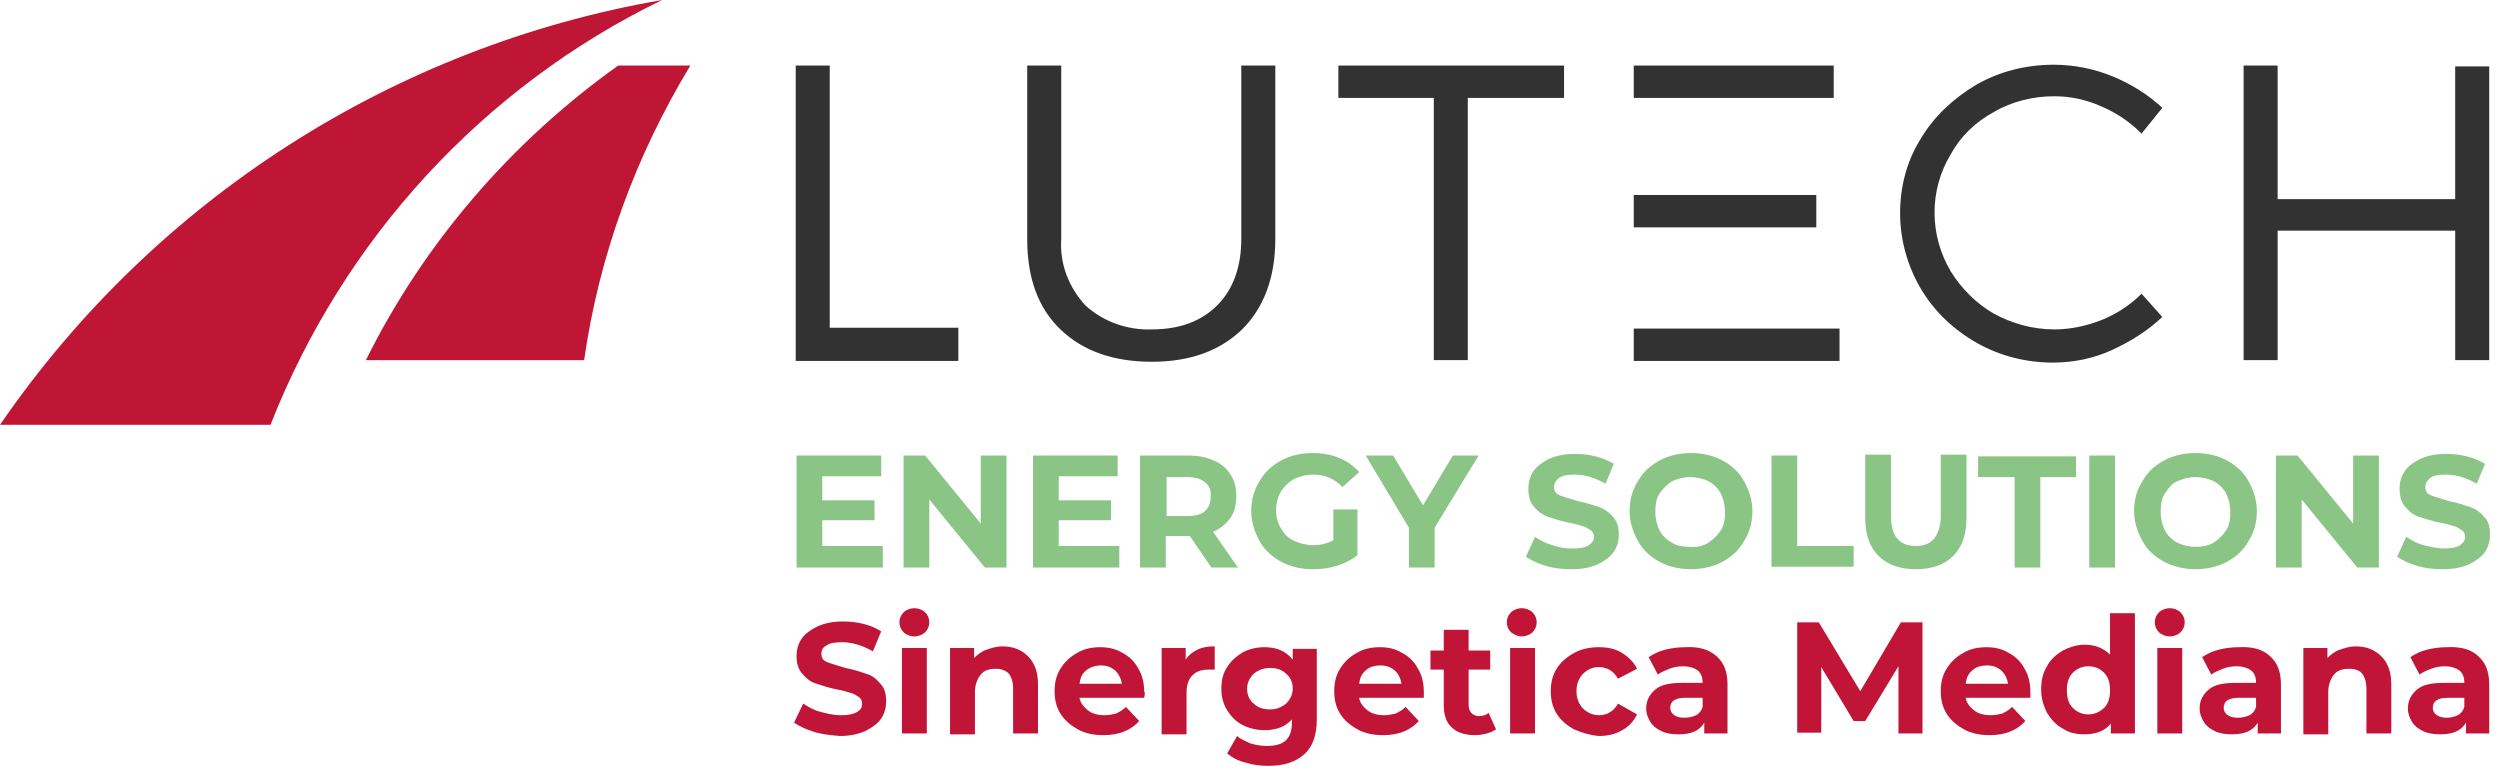 <?xml version="1.0" encoding="utf-8"?>
<!-- Generator: Adobe Illustrator 26.4.0, SVG Export Plug-In . SVG Version: 6.00 Build 0)  -->
<svg version="1.1" id="Livello_1" xmlns="http://www.w3.org/2000/svg" xmlns:xlink="http://www.w3.org/1999/xlink" x="0px" y="0px"
	 viewBox="0 0 301.3 93.5" style="enable-background:new 0 0 301.3 93.5;" xml:space="preserve">
<style type="text/css">
	.st0{fill:#C01636;}
	.st1{fill:#333233;}
	.st2{enable-background:new    ;}
	.st3{fill:#8BC586;}
	.st4{fill:#C11538;}
</style>
<g id="Livello_2_00000064314634855330376660000007231837985596534937_">
	<g id="Livello_1-2">
		<path class="st0" d="M44.1,43.4h26.3c1.8-12.6,6.2-24.6,12.8-35.5h-8.7C61.6,17.1,51.1,29.3,44.1,43.4z"/>
		<path class="st0" d="M79.8,0C47.4,5.6,18.6,24.1,0,51.2h32.6C41.4,28.8,58.2,10.5,79.8,0z"/>
		<path class="st1" d="M115.5,39.6v3.9H95.9V7.9h4.1v31.6H115.5z"/>
		<path class="st1" d="M149.7,39.7c-2.7,2.6-6.3,3.9-10.9,3.9s-8.3-1.3-11-3.9c-2.7-2.6-4-6.2-4-10.9V7.9h4.1v20.9
			c-0.2,3,0.9,5.8,2.9,8c2.2,2,5.1,3,8,2.9c3.4,0,6-1,7.9-2.9c1.9-1.9,2.9-4.6,2.9-8V7.9h4.1v20.9C153.7,33.5,152.3,37.1,149.7,39.7
			z"/>
		<path class="st1" d="M176.9,11.8v31.6h-4.1V11.8h-11.5V7.9h27.2v3.9H176.9z"/>
		<rect x="196.9" y="39.6" class="st1" width="24.8" height="3.9"/>
		<rect x="196.9" y="7.9" class="st1" width="24.1" height="3.9"/>
		<rect x="196.9" y="23.5" class="st1" width="22" height="3.9"/>
		<path class="st1" d="M254.6,9.2c2.2,0.9,4.3,2.2,6,3.8l-2.5,3.1c-1.4-1.4-3-2.5-4.9-3.3c-1.8-0.8-3.7-1.2-5.6-1.2
			c-2.5,0-5.1,0.6-7.3,1.9c-2.2,1.2-4,2.9-5.2,5.1c-2.6,4.3-2.6,9.7,0,14.1c1.3,2.1,3.1,3.9,5.2,5.1c2.2,1.2,4.7,1.9,7.3,1.9
			c1.9,0,3.8-0.4,5.6-1.1c1.8-0.7,3.5-1.8,4.9-3.2l2.5,2.8c-1.8,1.7-3.9,3-6.1,4c-2.2,1-4.6,1.5-7.1,1.5c-3.2,0-6.4-0.8-9.2-2.4
			c-2.8-1.6-5.1-3.8-6.7-6.5c-1.6-2.7-2.5-5.9-2.5-9.1c0-3.2,0.8-6.3,2.5-9c1.6-2.7,4-4.9,6.7-6.5c2.8-1.6,6-2.4,9.3-2.4
			C250,7.8,252.4,8.3,254.6,9.2z"/>
		<path class="st1" d="M295.9,43.4V27.8h-21.4v15.6h-4.1V7.9h4.1V24h21.4V8h4.1v35.4H295.9z"/>
		<g class="st2">
			<path class="st3" d="M106.4,65.9v2.5H96V54.9h10.2v2.5h-7.1v2.9h6.3v2.4h-6.3v3.1H106.4z"/>
			<path class="st3" d="M121.3,54.9v13.5h-2.6l-6.7-8.2v8.2h-3.1V54.9h2.6l6.7,8.2v-8.2H121.3z"/>
			<path class="st3" d="M134.9,65.9v2.5h-10.4V54.9h10.2v2.5h-7.1v2.9h6.3v2.4h-6.3v3.1H134.9z"/>
			<path class="st3" d="M146,68.4l-2.6-3.8h-0.2h-2.7v3.8h-3.1V54.9h5.8c1.2,0,2.2,0.2,3.1,0.6s1.6,1,2,1.7c0.5,0.7,0.7,1.6,0.7,2.6
				s-0.2,1.9-0.7,2.6c-0.5,0.7-1.2,1.3-2.1,1.7l3,4.3H146z M145.2,58.1c-0.5-0.4-1.2-0.6-2.1-0.6h-2.5v4.7h2.5
				c0.9,0,1.7-0.2,2.1-0.6c0.5-0.4,0.7-1,0.7-1.7C146,59,145.7,58.5,145.2,58.1z"/>
			<path class="st3" d="M160.7,61.4h2.9v5.5c-0.7,0.6-1.6,1-2.5,1.3c-1,0.3-1.9,0.4-2.9,0.4c-1.4,0-2.7-0.3-3.8-0.9
				c-1.1-0.6-2-1.4-2.6-2.5c-0.6-1.1-1-2.3-1-3.6s0.3-2.5,1-3.6c0.6-1.1,1.5-1.9,2.6-2.5c1.1-0.6,2.4-0.9,3.8-0.9
				c1.2,0,2.3,0.2,3.2,0.6c1,0.4,1.8,1,2.4,1.7l-2,1.8c-1-1-2.1-1.5-3.5-1.5c-0.9,0-1.6,0.2-2.3,0.5c-0.7,0.4-1.2,0.9-1.6,1.5
				c-0.4,0.7-0.6,1.4-0.6,2.3c0,0.8,0.2,1.6,0.6,2.2c0.4,0.7,0.9,1.2,1.6,1.5s1.4,0.5,2.3,0.5c0.9,0,1.7-0.2,2.4-0.6V61.4z"/>
			<path class="st3" d="M172.9,63.6v4.8h-3.1v-4.8l-5.2-8.7h3.3l3.6,6l3.6-6h3.1L172.9,63.6z"/>
			<path class="st3" d="M186.3,68.2c-1-0.3-1.8-0.7-2.4-1.1l1.1-2.4c0.6,0.4,1.3,0.8,2.1,1c0.8,0.3,1.6,0.4,2.4,0.4
				c0.9,0,1.5-0.1,2-0.4c0.4-0.3,0.6-0.6,0.6-1c0-0.3-0.1-0.6-0.4-0.8c-0.3-0.2-0.6-0.4-1-0.5c-0.4-0.1-0.9-0.3-1.6-0.4
				c-1-0.2-1.9-0.5-2.5-0.7s-1.2-0.6-1.7-1.2c-0.5-0.5-0.7-1.3-0.7-2.2c0-0.8,0.2-1.5,0.6-2.1s1.1-1.1,1.9-1.5
				c0.9-0.4,1.9-0.6,3.1-0.6c0.9,0,1.7,0.1,2.5,0.3c0.8,0.2,1.5,0.5,2.2,0.9l-1,2.4c-1.2-0.7-2.5-1.1-3.7-1.1
				c-0.9,0-1.5,0.1-1.9,0.4c-0.4,0.3-0.6,0.7-0.6,1.1c0,0.5,0.2,0.8,0.7,1c0.5,0.2,1.2,0.4,2.2,0.7c1,0.2,1.9,0.5,2.5,0.7
				s1.2,0.6,1.7,1.2c0.5,0.5,0.7,1.2,0.7,2.1c0,0.8-0.2,1.5-0.6,2.1c-0.4,0.6-1.1,1.1-1.9,1.5c-0.9,0.4-1.9,0.6-3.1,0.6
				C188.3,68.6,187.3,68.5,186.3,68.2z"/>
			<path class="st3" d="M200,67.7c-1.1-0.6-2-1.4-2.6-2.5s-1-2.3-1-3.6s0.3-2.5,1-3.6c0.6-1.1,1.5-1.9,2.6-2.5s2.4-0.9,3.8-0.9
				s2.7,0.3,3.8,0.9c1.1,0.6,2,1.4,2.6,2.5c0.6,1.1,1,2.3,1,3.6s-0.3,2.5-1,3.6c-0.6,1.1-1.5,1.9-2.6,2.5c-1.1,0.6-2.4,0.9-3.8,0.9
				S201.1,68.3,200,67.7z M205.9,65.4c0.6-0.4,1.1-0.9,1.5-1.5s0.5-1.4,0.5-2.2s-0.2-1.6-0.5-2.2s-0.9-1.2-1.5-1.5s-1.4-0.5-2.2-0.5
				c-0.8,0-1.5,0.2-2.2,0.5c-0.6,0.4-1.1,0.9-1.5,1.5s-0.5,1.4-0.5,2.2s0.2,1.6,0.5,2.2s0.9,1.2,1.5,1.5c0.6,0.4,1.4,0.5,2.2,0.5
				C204.5,66,205.3,65.8,205.9,65.4z"/>
		</g>
		<g class="st2">
			<path class="st3" d="M213.5,54.9h3.1v10.9h6.8v2.5h-9.9V54.9z"/>
		</g>
		<g class="st2">
			<path class="st3" d="M226.4,67c-1.1-1.1-1.6-2.6-1.6-4.6v-7.6h3.1v7.4c0,2.4,1,3.6,3,3.6c1,0,1.7-0.3,2.2-0.9s0.8-1.5,0.8-2.7
				v-7.4h3.1v7.6c0,2-0.5,3.5-1.6,4.6c-1.1,1.1-2.6,1.6-4.5,1.6C229,68.6,227.5,68.1,226.4,67z"/>
		</g>
		<g class="st2">
			<path class="st3" d="M242.7,57.5h-4.3v-2.5h11.8v2.5h-4.3v10.9h-3.1V57.5z"/>
			<path class="st3" d="M251.8,54.9h3.1v13.5h-3.1V54.9z"/>
			<path class="st3" d="M260.8,67.7c-1.1-0.6-2-1.4-2.6-2.5c-0.6-1.1-1-2.3-1-3.6s0.3-2.5,1-3.6c0.6-1.1,1.5-1.9,2.6-2.5
				c1.1-0.6,2.4-0.9,3.8-0.9s2.7,0.3,3.8,0.9c1.1,0.6,2,1.4,2.6,2.5c0.6,1.1,1,2.3,1,3.6s-0.3,2.5-1,3.6c-0.6,1.1-1.5,1.9-2.6,2.5
				c-1.1,0.6-2.4,0.9-3.8,0.9S262,68.3,260.8,67.7z M266.8,65.4c0.6-0.4,1.1-0.9,1.5-1.5s0.5-1.4,0.5-2.2s-0.2-1.6-0.5-2.2
				s-0.9-1.2-1.5-1.5s-1.4-0.5-2.2-0.5s-1.5,0.2-2.2,0.5s-1.1,0.9-1.5,1.5s-0.5,1.4-0.5,2.2s0.2,1.6,0.5,2.2s0.9,1.2,1.5,1.5
				s1.4,0.5,2.2,0.5S266.1,65.8,266.8,65.4z"/>
			<path class="st3" d="M286.7,54.9v13.5h-2.6l-6.7-8.2v8.2h-3.1V54.9h2.6l6.7,8.2v-8.2H286.7z"/>
			<path class="st3" d="M291.3,68.2c-1-0.3-1.8-0.7-2.4-1.1l1.1-2.4c0.6,0.4,1.3,0.8,2.1,1s1.6,0.4,2.4,0.4c0.9,0,1.5-0.1,2-0.4
				c0.4-0.3,0.6-0.6,0.6-1c0-0.3-0.1-0.6-0.4-0.8s-0.6-0.4-1-0.5c-0.4-0.1-0.9-0.3-1.6-0.4c-1-0.2-1.9-0.5-2.5-0.7
				c-0.7-0.2-1.2-0.6-1.7-1.2c-0.5-0.5-0.7-1.3-0.7-2.2c0-0.8,0.2-1.5,0.6-2.1s1.1-1.1,1.9-1.5c0.9-0.4,1.9-0.6,3.1-0.6
				c0.9,0,1.7,0.1,2.5,0.3c0.8,0.2,1.5,0.5,2.2,0.9l-1,2.4c-1.2-0.7-2.5-1.1-3.7-1.1c-0.9,0-1.5,0.1-1.9,0.4s-0.6,0.7-0.6,1.1
				c0,0.5,0.2,0.8,0.7,1c0.5,0.2,1.2,0.4,2.2,0.7c1,0.2,1.9,0.5,2.5,0.7s1.2,0.6,1.7,1.2c0.5,0.5,0.7,1.2,0.7,2.1
				c0,0.8-0.2,1.5-0.6,2.1c-0.4,0.6-1.1,1.1-1.9,1.5c-0.9,0.4-1.9,0.6-3.1,0.6C293.3,68.6,292.3,68.5,291.3,68.2z"/>
		</g>
		<g class="st2">
			<path class="st4" d="M98.1,88.2c-1-0.3-1.8-0.7-2.4-1.1l1.1-2.3c0.6,0.4,1.3,0.8,2.1,1s1.6,0.4,2.4,0.4c0.9,0,1.5-0.1,2-0.4
				s0.6-0.6,0.6-1c0-0.3-0.1-0.6-0.4-0.8s-0.6-0.4-1-0.5c-0.4-0.1-0.9-0.3-1.6-0.4c-1-0.2-1.9-0.5-2.5-0.7c-0.7-0.2-1.2-0.6-1.7-1.2
				c-0.5-0.5-0.7-1.3-0.7-2.1c0-0.8,0.2-1.5,0.6-2.1c0.4-0.6,1.1-1.1,1.9-1.5c0.9-0.4,1.9-0.6,3.1-0.6c0.9,0,1.7,0.1,2.5,0.3
				s1.5,0.5,2.1,0.9l-1,2.4c-1.2-0.7-2.5-1.1-3.7-1.1c-0.9,0-1.5,0.1-1.9,0.4C99.2,78,99,78.3,99,78.8s0.2,0.8,0.7,1
				c0.5,0.2,1.2,0.4,2.2,0.7c1,0.2,1.9,0.5,2.5,0.7c0.7,0.2,1.2,0.6,1.7,1.2c0.5,0.5,0.7,1.2,0.7,2.1c0,0.8-0.2,1.5-0.6,2.1
				s-1.1,1.1-1.9,1.5c-0.9,0.4-1.9,0.6-3.1,0.6C100.1,88.6,99,88.5,98.1,88.2z"/>
			<path class="st4" d="M108.9,76.2c-0.3-0.3-0.5-0.7-0.5-1.2s0.2-0.9,0.5-1.2c0.3-0.3,0.8-0.5,1.3-0.5s1,0.2,1.3,0.5
				s0.5,0.7,0.5,1.2c0,0.5-0.2,0.9-0.5,1.2s-0.8,0.5-1.3,0.5S109.2,76.5,108.9,76.2z M108.7,78.1h3v10.3h-3V78.1z"/>
		</g>
		<g class="st2">
			<path class="st4" d="M123.9,79.1c0.8,0.8,1.2,1.9,1.2,3.4v5.9h-3V83c0-0.8-0.2-1.4-0.5-1.8c-0.4-0.4-0.9-0.6-1.6-0.6
				c-0.8,0-1.4,0.2-1.8,0.7c-0.4,0.5-0.7,1.2-0.7,2.1v5.1h-3V78.1h2.9v1.2c0.4-0.4,0.9-0.8,1.5-1c0.6-0.2,1.2-0.4,1.9-0.4
				C122.1,77.9,123.1,78.3,123.9,79.1z"/>
		</g>
		<g class="st2">
			<path class="st4" d="M137.9,84.1h-7.8c0.1,0.6,0.5,1.1,1,1.5c0.5,0.4,1.2,0.6,2,0.6c0.5,0,1-0.1,1.4-0.2c0.4-0.2,0.8-0.4,1.2-0.8
				l1.6,1.7c-1,1.1-2.4,1.7-4.3,1.7c-1.2,0-2.2-0.2-3.1-0.7c-0.9-0.5-1.6-1.1-2.1-1.9c-0.5-0.8-0.7-1.7-0.7-2.7c0-1,0.2-1.9,0.7-2.7
				s1.1-1.4,2-1.9c0.8-0.5,1.8-0.7,2.8-0.7c1,0,1.9,0.2,2.7,0.7c0.8,0.4,1.5,1.1,1.9,1.9c0.5,0.8,0.7,1.8,0.7,2.8
				C138,83.3,138,83.6,137.9,84.1z M130.9,80.8c-0.5,0.4-0.7,0.9-0.8,1.6h5.1c-0.1-0.7-0.4-1.2-0.8-1.6c-0.5-0.4-1-0.6-1.7-0.6
				C132,80.2,131.4,80.4,130.9,80.8z"/>
		</g>
		<g class="st2">
			<path class="st4" d="M144.3,78.3c0.6-0.3,1.3-0.4,2.1-0.4v2.8c-0.3,0-0.6,0-0.7,0c-0.9,0-1.5,0.2-2,0.7c-0.5,0.5-0.7,1.2-0.7,2.2
				v4.9h-3V78.1h2.9v1.4C143.2,79,143.7,78.6,144.3,78.3z"/>
		</g>
		<g class="st2">
			<path class="st4" d="M158.7,78.1v8.6c0,1.9-0.5,3.3-1.5,4.2c-1,0.9-2.4,1.4-4.3,1.4c-1,0-1.9-0.1-2.8-0.4
				c-0.9-0.2-1.6-0.6-2.2-1.1l1.2-2.1c0.4,0.4,1,0.6,1.6,0.9c0.7,0.2,1.3,0.3,2,0.3c1,0,1.8-0.2,2.3-0.7s0.7-1.2,0.7-2.1v-0.4
				c-0.8,0.9-1.9,1.3-3.3,1.3c-0.9,0-1.8-0.2-2.6-0.6c-0.8-0.4-1.4-1-1.9-1.8s-0.7-1.6-0.7-2.6s0.2-1.9,0.7-2.6
				c0.5-0.8,1.1-1.3,1.9-1.8c0.8-0.4,1.7-0.6,2.6-0.6c1.5,0,2.6,0.5,3.4,1.5v-1.3H158.7z M155,84.8c0.5-0.5,0.8-1.1,0.8-1.8
				c0-0.8-0.3-1.4-0.8-1.8c-0.5-0.5-1.2-0.7-1.9-0.7s-1.4,0.2-2,0.7c-0.5,0.5-0.8,1.1-0.8,1.8c0,0.8,0.3,1.4,0.8,1.8
				c0.5,0.5,1.2,0.7,2,0.7S154.5,85.2,155,84.8z"/>
			<path class="st4" d="M171.6,84.1h-7.8c0.1,0.6,0.5,1.1,1,1.5s1.2,0.6,2,0.6c0.5,0,1-0.1,1.4-0.2c0.4-0.2,0.8-0.4,1.2-0.8l1.6,1.7
				c-1,1.1-2.4,1.7-4.3,1.7c-1.2,0-2.2-0.2-3.1-0.7c-0.9-0.5-1.6-1.1-2.1-1.9c-0.5-0.8-0.7-1.7-0.7-2.7c0-1,0.2-1.9,0.7-2.7
				s1.1-1.4,2-1.9c0.8-0.5,1.8-0.7,2.8-0.7c1,0,1.9,0.2,2.7,0.7c0.8,0.4,1.5,1.1,1.9,1.9c0.5,0.8,0.7,1.8,0.7,2.8
				C171.6,83.3,171.6,83.6,171.6,84.1z M164.6,80.8c-0.5,0.4-0.7,0.9-0.8,1.6h5.1c-0.1-0.7-0.4-1.2-0.8-1.6c-0.5-0.4-1-0.6-1.7-0.6
				C165.6,80.2,165,80.4,164.6,80.8z"/>
			<path class="st4" d="M180.3,87.9c-0.3,0.2-0.7,0.4-1.1,0.5c-0.4,0.1-0.9,0.2-1.4,0.2c-1.2,0-2.2-0.3-2.8-0.9
				c-0.7-0.6-1-1.5-1-2.8v-4.2h-1.6v-2.3h1.6v-2.5h3v2.5h2.6v2.3H177v4.2c0,0.4,0.1,0.8,0.3,1c0.2,0.2,0.5,0.4,0.9,0.4
				c0.5,0,0.9-0.1,1.2-0.4L180.3,87.9z"/>
			<path class="st4" d="M182.1,76.2c-0.3-0.3-0.5-0.7-0.5-1.2s0.2-0.9,0.5-1.2c0.3-0.3,0.8-0.5,1.3-0.5s1,0.2,1.3,0.5
				c0.3,0.3,0.5,0.7,0.5,1.2c0,0.5-0.2,0.9-0.5,1.2c-0.3,0.3-0.8,0.5-1.3,0.5S182.5,76.5,182.1,76.2z M182,78.1h3v10.3h-3V78.1z"/>
			<path class="st4" d="M189.7,87.9c-0.9-0.5-1.6-1.1-2.1-1.9c-0.5-0.8-0.7-1.7-0.7-2.7s0.2-1.9,0.7-2.7c0.5-0.8,1.2-1.4,2.1-1.9
				c0.9-0.5,1.9-0.7,3-0.7c1.1,0,2,0.2,2.8,0.7c0.8,0.5,1.4,1.1,1.8,1.9l-2.3,1.2c-0.5-0.9-1.3-1.4-2.3-1.4c-0.8,0-1.4,0.3-1.9,0.8
				s-0.8,1.2-0.8,2.1s0.3,1.6,0.8,2.1c0.5,0.5,1.2,0.8,1.9,0.8c1,0,1.8-0.5,2.3-1.4l2.3,1.3c-0.4,0.8-1,1.5-1.8,1.9
				c-0.8,0.5-1.8,0.7-2.8,0.7C191.6,88.6,190.6,88.3,189.7,87.9z"/>
			<path class="st4" d="M206.9,79.1c0.9,0.8,1.3,1.9,1.3,3.4v5.9h-2.8v-1.3c-0.6,1-1.6,1.4-3.1,1.4c-0.8,0-1.5-0.1-2.1-0.4
				c-0.6-0.3-1-0.6-1.3-1.1c-0.3-0.5-0.5-1-0.5-1.6c0-1,0.4-1.7,1.1-2.3c0.7-0.6,1.8-0.8,3.3-0.8h2.4c0-0.7-0.2-1.2-0.6-1.5
				s-1-0.5-1.8-0.5c-0.5,0-1.1,0.1-1.6,0.3c-0.5,0.2-1,0.4-1.4,0.7l-1.1-2.1c0.6-0.4,1.2-0.7,2-0.9s1.6-0.3,2.4-0.3
				C204.8,77.9,206,78.3,206.9,79.1z M204.4,86.2c0.4-0.2,0.7-0.6,0.8-1v-1.1h-2.1c-1.2,0-1.8,0.4-1.8,1.2c0,0.4,0.2,0.7,0.5,0.9
				c0.3,0.2,0.7,0.3,1.2,0.3C203.5,86.5,204,86.4,204.4,86.2z"/>
			<path class="st4" d="M228.8,88.4l0-8.1l-4,6.6h-1.4l-3.9-6.5v7.9h-2.9V75h2.6l5,8.3l4.9-8.3h2.6l0,13.4H228.8z"/>
			<path class="st4" d="M244.7,84.1h-7.8c0.1,0.6,0.5,1.1,1,1.5c0.5,0.4,1.2,0.6,2,0.6c0.5,0,1-0.1,1.4-0.2c0.4-0.2,0.8-0.4,1.2-0.8
				l1.6,1.7c-1,1.1-2.4,1.7-4.3,1.7c-1.2,0-2.2-0.2-3.1-0.7c-0.9-0.5-1.6-1.1-2.1-1.9c-0.5-0.8-0.7-1.7-0.7-2.7c0-1,0.2-1.9,0.7-2.7
				s1.1-1.4,2-1.9c0.8-0.5,1.8-0.7,2.8-0.7c1,0,1.9,0.2,2.7,0.7c0.8,0.4,1.5,1.1,1.9,1.9c0.5,0.8,0.7,1.8,0.7,2.8
				C244.7,83.3,244.7,83.6,244.7,84.1z M237.7,80.8c-0.5,0.4-0.7,0.9-0.8,1.6h5.1c-0.1-0.7-0.4-1.2-0.8-1.6c-0.5-0.4-1-0.6-1.7-0.6
				C238.7,80.2,238.1,80.4,237.7,80.8z"/>
			<path class="st4" d="M257.3,74.2v14.2h-2.9v-1.2c-0.7,0.9-1.8,1.3-3.2,1.3c-1,0-1.9-0.2-2.6-0.7c-0.8-0.4-1.4-1.1-1.9-1.9
				c-0.4-0.8-0.7-1.7-0.7-2.8c0-1.1,0.2-2,0.7-2.8c0.4-0.8,1.1-1.4,1.9-1.9c0.8-0.4,1.7-0.7,2.6-0.7c1.3,0,2.3,0.4,3.1,1.2v-5H257.3
				z M253.6,85.3c0.5-0.5,0.7-1.2,0.7-2.1s-0.2-1.6-0.7-2.1c-0.5-0.5-1.1-0.8-1.9-0.8c-0.8,0-1.4,0.3-1.9,0.8
				c-0.5,0.5-0.7,1.2-0.7,2.1s0.2,1.6,0.7,2.1c0.5,0.5,1.1,0.8,1.9,0.8C252.4,86.1,253.1,85.8,253.6,85.3z"/>
			<path class="st4" d="M260.2,76.2c-0.3-0.3-0.5-0.7-0.5-1.2s0.2-0.9,0.5-1.2c0.3-0.3,0.8-0.5,1.3-0.5s1,0.2,1.3,0.5
				c0.3,0.3,0.5,0.7,0.5,1.2c0,0.5-0.2,0.9-0.5,1.2c-0.3,0.3-0.8,0.5-1.3,0.5S260.5,76.5,260.2,76.2z M260,78.1h3v10.3h-3V78.1z"/>
			<path class="st4" d="M273.6,79.1c0.9,0.8,1.3,1.9,1.3,3.4v5.9h-2.8v-1.3c-0.6,1-1.6,1.4-3.1,1.4c-0.8,0-1.5-0.1-2.1-0.4
				c-0.6-0.3-1-0.6-1.3-1.1c-0.3-0.5-0.5-1-0.5-1.6c0-1,0.4-1.7,1.1-2.3c0.7-0.6,1.8-0.8,3.3-0.8h2.4c0-0.7-0.2-1.2-0.6-1.5
				s-1-0.5-1.8-0.5c-0.5,0-1.1,0.1-1.6,0.3c-0.5,0.2-1,0.4-1.4,0.7l-1.1-2.1c0.6-0.4,1.2-0.7,2-0.9c0.8-0.2,1.6-0.3,2.4-0.3
				C271.5,77.9,272.8,78.3,273.6,79.1z M271.1,86.2c0.4-0.2,0.7-0.6,0.8-1v-1.1h-2.1c-1.2,0-1.8,0.4-1.8,1.2c0,0.4,0.2,0.7,0.5,0.9
				c0.3,0.2,0.7,0.3,1.2,0.3C270.2,86.5,270.7,86.4,271.1,86.2z"/>
			<path class="st4" d="M287,79.1c0.8,0.8,1.2,1.9,1.2,3.4v5.9h-3V83c0-0.8-0.2-1.4-0.5-1.8s-0.9-0.6-1.6-0.6
				c-0.8,0-1.4,0.2-1.8,0.7s-0.7,1.2-0.7,2.1v5.1h-3V78.1h2.9v1.2c0.4-0.4,0.9-0.8,1.5-1c0.6-0.2,1.2-0.4,1.9-0.4
				C285.2,77.9,286.2,78.3,287,79.1z"/>
			<path class="st4" d="M298.7,79.1c0.9,0.8,1.3,1.9,1.3,3.4v5.9h-2.8v-1.3c-0.6,1-1.6,1.4-3.1,1.4c-0.8,0-1.5-0.1-2.1-0.4
				c-0.6-0.3-1-0.6-1.3-1.1c-0.3-0.5-0.5-1-0.5-1.6c0-1,0.4-1.7,1.1-2.3c0.7-0.6,1.8-0.8,3.3-0.8h2.4c0-0.7-0.2-1.2-0.6-1.5
				s-1-0.5-1.8-0.5c-0.5,0-1.1,0.1-1.6,0.3c-0.5,0.2-1,0.4-1.4,0.7l-1.1-2.1c0.6-0.4,1.2-0.7,2-0.9c0.8-0.2,1.6-0.3,2.4-0.3
				C296.6,77.9,297.9,78.3,298.7,79.1z M296.2,86.2c0.4-0.2,0.7-0.6,0.8-1v-1.1H295c-1.2,0-1.8,0.4-1.8,1.2c0,0.4,0.2,0.7,0.5,0.9
				c0.3,0.2,0.7,0.3,1.2,0.3C295.3,86.5,295.8,86.4,296.2,86.2z"/>
		</g>
	</g>
</g>
</svg>
